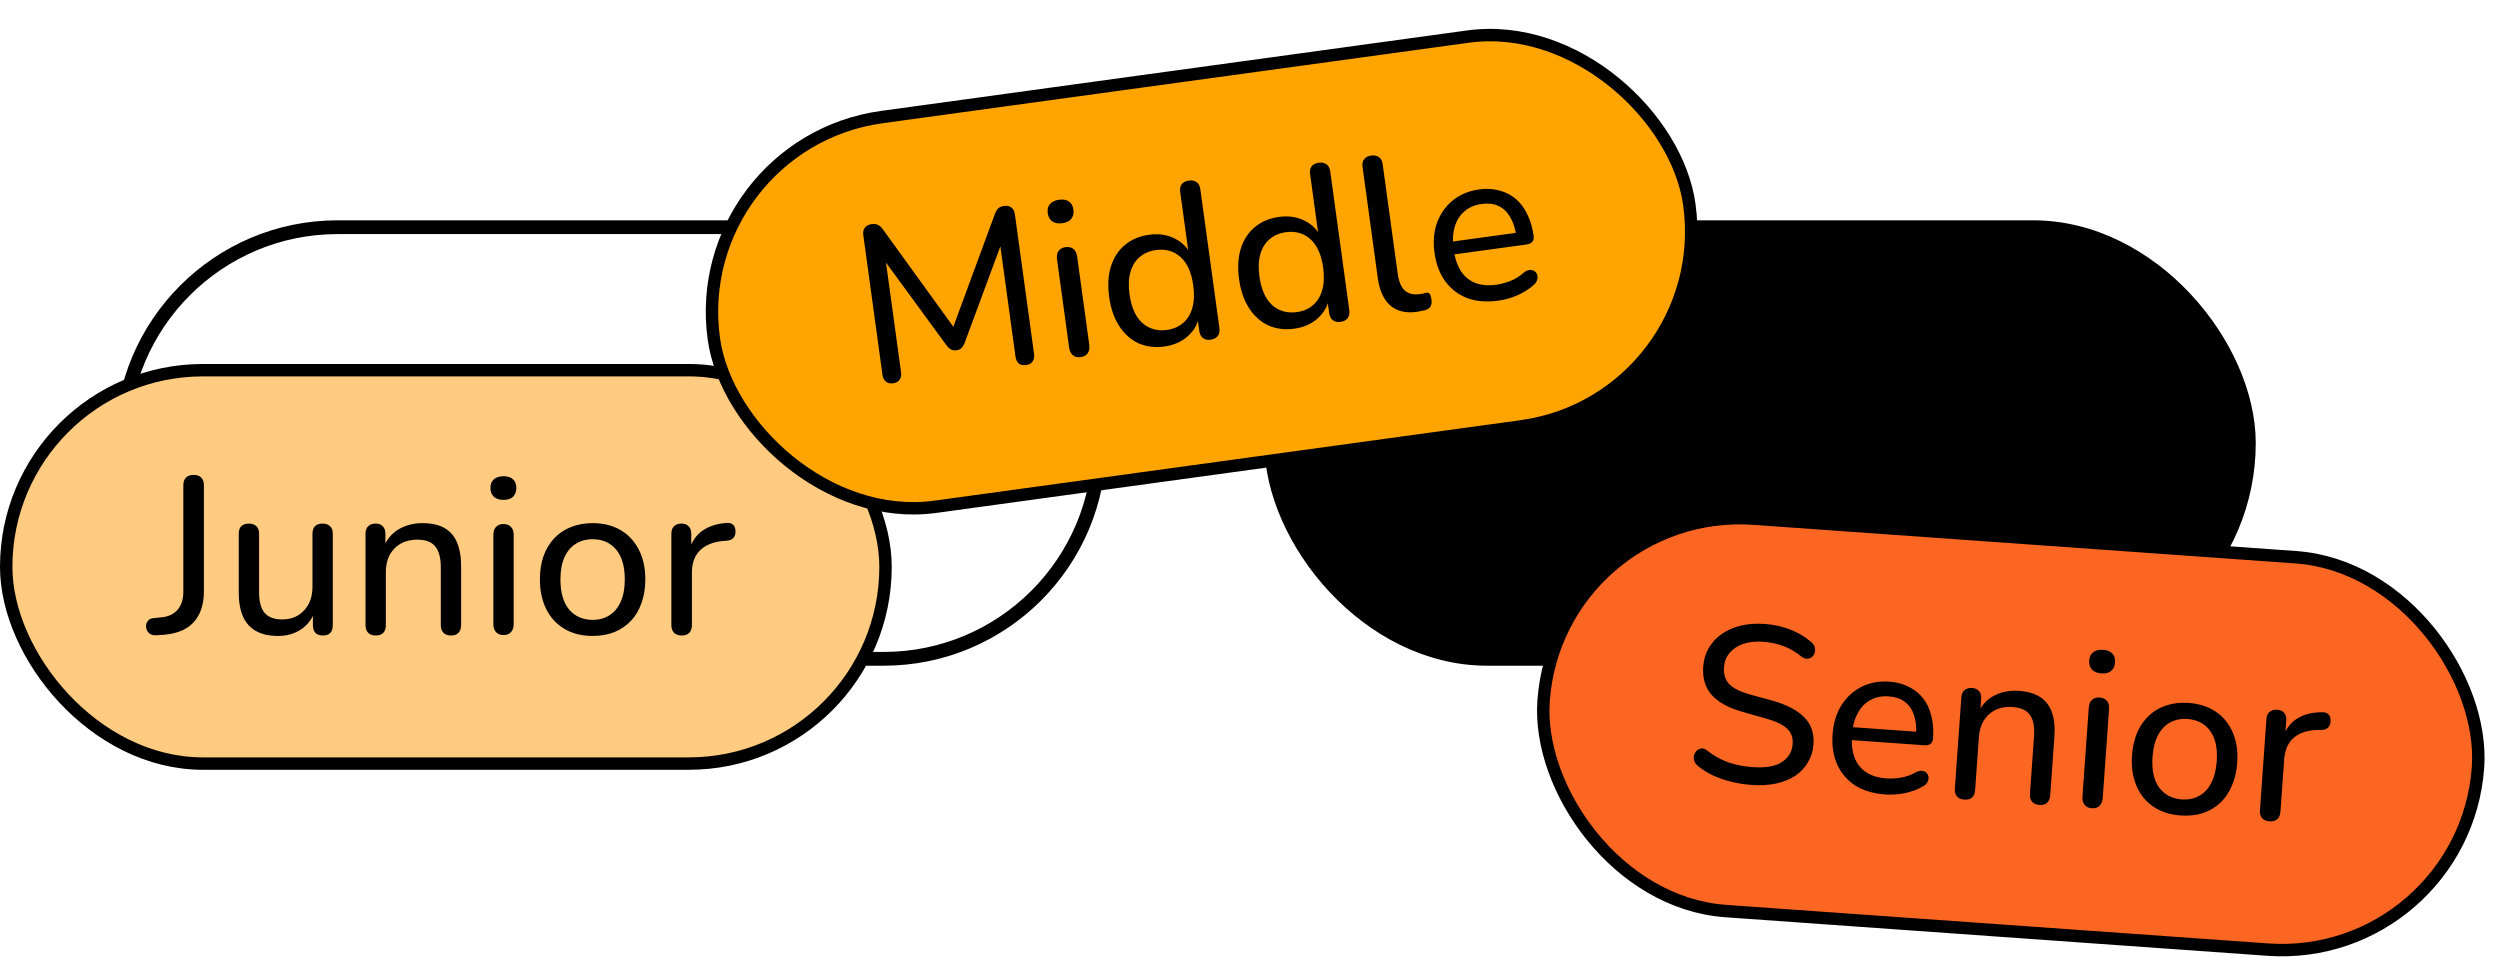<?xml version="1.0" encoding="UTF-8"?> <svg xmlns="http://www.w3.org/2000/svg" width="261" height="102" viewBox="0 0 261 102" fill="none"> <rect x="132.719" y="23.719" width="102.062" height="45.062" rx="22.531" fill="black"></rect> <path d="M150.078 54.905C149.716 54.922 149.431 54.828 149.224 54.621C149.017 54.414 148.914 54.155 148.914 53.844C148.914 53.603 148.991 53.396 149.146 53.223C149.285 53.034 149.509 52.93 149.819 52.913L150.621 52.835C151.467 52.766 152.114 52.473 152.562 51.955C153.011 51.438 153.235 50.731 153.235 49.834V37.543C153.235 37.146 153.338 36.844 153.545 36.637C153.752 36.43 154.046 36.327 154.425 36.327C154.805 36.327 155.098 36.43 155.305 36.637C155.512 36.844 155.615 37.146 155.615 37.543V49.834C155.615 50.851 155.434 51.723 155.072 52.447C154.727 53.154 154.209 53.715 153.519 54.129C152.829 54.526 151.967 54.767 150.932 54.853L150.078 54.905ZM164.207 54.983C163.189 54.983 162.336 54.793 161.646 54.414C160.973 54.034 160.473 53.473 160.145 52.732C159.817 51.99 159.653 51.058 159.653 49.937V43.158C159.653 42.761 159.748 42.468 159.938 42.278C160.145 42.071 160.438 41.968 160.818 41.968C161.197 41.968 161.49 42.071 161.697 42.278C161.904 42.468 162.008 42.761 162.008 43.158V49.937C162.008 51.007 162.223 51.8 162.655 52.318C163.086 52.818 163.767 53.068 164.699 53.068C165.734 53.068 166.57 52.723 167.209 52.033C167.864 51.343 168.192 50.429 168.192 49.29V43.158C168.192 42.761 168.287 42.468 168.477 42.278C168.684 42.071 168.977 41.968 169.356 41.968C169.736 41.968 170.029 42.071 170.236 42.278C170.443 42.468 170.547 42.761 170.547 43.158V53.715C170.547 54.526 170.167 54.931 169.408 54.931C169.029 54.931 168.735 54.828 168.528 54.621C168.339 54.414 168.244 54.112 168.244 53.715V51.464L168.58 51.904C168.235 52.904 167.674 53.672 166.898 54.207C166.139 54.724 165.242 54.983 164.207 54.983ZM175.5 54.931C175.138 54.931 174.853 54.828 174.646 54.621C174.439 54.414 174.335 54.112 174.335 53.715V43.158C174.335 42.761 174.439 42.468 174.646 42.278C174.853 42.071 175.138 41.968 175.5 41.968C175.862 41.968 176.138 42.071 176.328 42.278C176.535 42.468 176.638 42.761 176.638 43.158V45.28L176.354 44.892C176.716 43.908 177.302 43.167 178.113 42.666C178.941 42.166 179.881 41.916 180.934 41.916C181.951 41.916 182.788 42.097 183.443 42.459C184.099 42.822 184.591 43.374 184.918 44.115C185.246 44.857 185.41 45.797 185.41 46.936V53.715C185.41 54.112 185.306 54.414 185.099 54.621C184.91 54.828 184.625 54.931 184.246 54.931C183.866 54.931 183.573 54.828 183.366 54.621C183.159 54.414 183.055 54.112 183.055 53.715V47.065C183.055 45.944 182.84 45.124 182.408 44.607C181.977 44.089 181.287 43.831 180.338 43.831C179.234 43.831 178.346 44.176 177.673 44.866C177.018 45.538 176.69 46.453 176.69 47.608V53.715C176.69 54.526 176.293 54.931 175.5 54.931ZM190.307 54.879C189.945 54.879 189.66 54.767 189.453 54.543C189.246 54.319 189.143 54.008 189.143 53.611V43.287C189.143 42.873 189.246 42.563 189.453 42.356C189.66 42.132 189.945 42.019 190.307 42.019C190.687 42.019 190.98 42.132 191.187 42.356C191.394 42.563 191.497 42.873 191.497 43.287V53.611C191.497 54.008 191.394 54.319 191.187 54.543C190.997 54.767 190.704 54.879 190.307 54.879ZM190.307 39.225C189.841 39.225 189.471 39.104 189.195 38.863C188.936 38.604 188.806 38.268 188.806 37.854C188.806 37.405 188.936 37.069 189.195 36.844C189.471 36.603 189.841 36.482 190.307 36.482C190.807 36.482 191.178 36.603 191.42 36.844C191.679 37.069 191.808 37.405 191.808 37.854C191.808 38.268 191.679 38.604 191.42 38.863C191.178 39.104 190.807 39.225 190.307 39.225ZM200.639 54.983C199.397 54.983 198.319 54.715 197.405 54.181C196.491 53.646 195.783 52.887 195.283 51.904C194.783 50.92 194.533 49.765 194.533 48.436C194.533 47.436 194.671 46.539 194.947 45.745C195.24 44.935 195.654 44.245 196.189 43.675C196.723 43.106 197.362 42.675 198.103 42.382C198.862 42.071 199.708 41.916 200.639 41.916C201.881 41.916 202.959 42.183 203.874 42.718C204.788 43.253 205.495 44.012 205.995 44.995C206.496 45.961 206.746 47.108 206.746 48.436C206.746 49.437 206.599 50.343 206.306 51.153C206.03 51.964 205.624 52.654 205.09 53.223C204.555 53.793 203.908 54.232 203.149 54.543C202.407 54.836 201.571 54.983 200.639 54.983ZM200.639 53.12C201.398 53.12 202.054 52.939 202.606 52.576C203.175 52.214 203.606 51.688 203.899 50.998C204.21 50.308 204.365 49.454 204.365 48.436C204.365 46.918 204.029 45.763 203.356 44.969C202.683 44.176 201.778 43.779 200.639 43.779C199.897 43.779 199.242 43.96 198.673 44.322C198.121 44.667 197.689 45.185 197.379 45.875C197.068 46.565 196.913 47.419 196.913 48.436C196.913 49.954 197.25 51.119 197.922 51.93C198.612 52.723 199.518 53.12 200.639 53.12ZM210.978 54.931C210.581 54.931 210.279 54.828 210.072 54.621C209.865 54.414 209.762 54.112 209.762 53.715V43.158C209.762 42.761 209.865 42.468 210.072 42.278C210.279 42.071 210.564 41.968 210.926 41.968C211.289 41.968 211.565 42.071 211.754 42.278C211.961 42.468 212.065 42.761 212.065 43.158V45.15H211.806C212.082 44.115 212.6 43.33 213.359 42.796C214.118 42.261 215.075 41.959 216.231 41.89C216.507 41.873 216.731 41.942 216.903 42.097C217.076 42.235 217.171 42.477 217.188 42.822C217.205 43.149 217.128 43.417 216.955 43.624C216.783 43.813 216.515 43.926 216.153 43.96L215.687 43.986C214.549 44.107 213.669 44.478 213.048 45.099C212.444 45.72 212.142 46.573 212.142 47.66V53.715C212.142 54.112 212.039 54.414 211.832 54.621C211.642 54.828 211.358 54.931 210.978 54.931Z" fill="black"></path> <rect x="132.719" y="23.719" width="102.062" height="45.062" rx="22.531" stroke="black" stroke-width="1.438"></rect> <rect x="12.719" y="23.719" width="102.062" height="45.062" rx="22.531" stroke="black" stroke-width="1.438"></rect> <rect x="162.606" y="52.692" width="97.801" height="41.07" rx="20.535" transform="rotate(4.068 162.606 52.692)" fill="#FB6722"></rect> <path d="M182.852 81.947C182.123 81.895 181.422 81.783 180.748 81.61C180.074 81.453 179.442 81.237 178.854 80.961C178.265 80.686 177.743 80.36 177.286 79.985C177.095 79.831 176.96 79.65 176.881 79.441C176.818 79.234 176.808 79.039 176.852 78.855C176.913 78.656 177.011 78.492 177.145 78.361C177.294 78.231 177.463 78.158 177.651 78.14C177.84 78.122 178.037 78.199 178.243 78.369C178.922 78.901 179.642 79.303 180.402 79.575C181.177 79.848 182.038 80.019 182.984 80.086C184.349 80.183 185.367 80.006 186.038 79.555C186.725 79.105 187.097 78.477 187.154 77.67C187.202 77.003 187.006 76.467 186.567 76.062C186.13 75.641 185.368 75.283 184.282 74.987L181.853 74.3C180.417 73.886 179.36 73.297 178.682 72.532C178.019 71.767 177.73 70.788 177.815 69.594C177.867 68.865 178.061 68.216 178.398 67.648C178.735 67.064 179.191 66.574 179.765 66.179C180.339 65.783 180.998 65.495 181.744 65.314C182.505 65.134 183.335 65.076 184.234 65.141C185.196 65.209 186.086 65.405 186.905 65.728C187.739 66.052 188.479 66.495 189.125 67.055C189.301 67.208 189.413 67.387 189.461 67.593C189.51 67.784 189.504 67.97 189.445 68.153C189.4 68.337 189.304 68.486 189.156 68.6C189.023 68.716 188.855 68.774 188.652 68.775C188.465 68.777 188.261 68.692 188.039 68.521C187.449 68.042 186.836 67.687 186.197 67.455C185.56 67.207 184.854 67.055 184.079 67C183.288 66.944 182.589 67.019 181.982 67.225C181.39 67.432 180.916 67.749 180.558 68.176C180.217 68.588 180.025 69.089 179.984 69.678C179.933 70.391 180.11 70.965 180.516 71.399C180.921 71.834 181.628 72.196 182.636 72.486L185.044 73.148C186.572 73.584 187.684 74.169 188.38 74.905C189.092 75.626 189.408 76.552 189.328 77.684C189.277 78.398 189.084 79.031 188.748 79.584C188.429 80.138 187.99 80.606 187.433 80.987C186.877 81.353 186.211 81.625 185.434 81.803C184.659 81.966 183.798 82.014 182.852 81.947ZM196.814 82.94C195.589 82.853 194.551 82.545 193.7 82.017C192.866 81.475 192.239 80.752 191.82 79.849C191.402 78.931 191.235 77.875 191.32 76.68C191.404 75.502 191.71 74.487 192.238 73.636C192.782 72.786 193.482 72.142 194.34 71.705C195.213 71.268 196.184 71.088 197.254 71.164C198.014 71.218 198.687 71.398 199.273 71.705C199.876 71.997 200.377 72.399 200.777 72.911C201.177 73.422 201.461 74.035 201.629 74.748C201.813 75.447 201.874 76.231 201.812 77.099C201.795 77.348 201.703 77.536 201.538 77.665C201.39 77.779 201.176 77.826 200.897 77.806L192.941 77.24L193.037 75.891L200.458 76.418L200.039 76.716C200.096 75.91 200.021 75.218 199.813 74.642C199.621 74.052 199.303 73.593 198.858 73.265C198.429 72.939 197.874 72.751 197.191 72.702C196.447 72.649 195.798 72.783 195.246 73.102C194.694 73.406 194.256 73.865 193.932 74.481C193.609 75.082 193.418 75.793 193.359 76.615L193.349 76.755C193.25 78.15 193.508 79.229 194.125 79.99C194.741 80.751 195.677 81.176 196.933 81.265C197.429 81.3 197.938 81.274 198.459 81.186C198.995 81.1 199.515 80.911 200.019 80.619C200.261 80.496 200.475 80.449 200.66 80.478C200.862 80.492 201.02 80.566 201.135 80.699C201.252 80.816 201.319 80.961 201.338 81.134C201.358 81.291 201.323 81.46 201.232 81.641C201.141 81.822 200.982 81.974 200.755 82.098C200.218 82.418 199.586 82.654 198.858 82.805C198.147 82.941 197.465 82.986 196.814 82.94ZM205.057 83.48C204.731 83.456 204.482 83.345 204.309 83.146C204.136 82.946 204.062 82.668 204.088 82.312L204.763 72.82C204.788 72.463 204.9 72.206 205.098 72.049C205.298 71.876 205.56 71.801 205.886 71.824C206.212 71.847 206.453 71.958 206.61 72.156C206.784 72.34 206.859 72.611 206.833 72.967L206.698 74.875L206.467 74.508C206.855 73.647 207.43 73.017 208.191 72.62C208.967 72.223 209.829 72.058 210.775 72.125C211.69 72.19 212.43 72.407 212.996 72.774C213.563 73.142 213.969 73.67 214.217 74.358C214.464 75.045 214.551 75.901 214.478 76.925L214.045 83.02C214.019 83.376 213.907 83.641 213.708 83.814C213.524 83.988 213.261 84.063 212.92 84.039C212.579 84.014 212.322 83.903 212.149 83.703C211.976 83.504 211.902 83.226 211.928 82.869L212.353 76.891C212.425 75.882 212.283 75.132 211.929 74.639C211.574 74.146 210.97 73.869 210.117 73.809C209.125 73.738 208.304 73.992 207.655 74.569C207.022 75.132 206.669 75.933 206.595 76.972L206.205 82.462C206.153 83.191 205.77 83.53 205.057 83.48ZM218.373 84.38C218.048 84.357 217.799 84.238 217.627 84.023C217.455 83.808 217.382 83.522 217.408 83.165L218.068 73.883C218.094 73.511 218.207 73.239 218.406 73.066C218.607 72.877 218.87 72.795 219.196 72.818C219.537 72.842 219.793 72.962 219.965 73.176C220.138 73.376 220.211 73.662 220.185 74.034L219.525 83.316C219.499 83.673 219.386 83.945 219.186 84.134C219.001 84.323 218.73 84.405 218.373 84.38ZM219.374 70.305C218.956 70.275 218.63 70.143 218.397 69.908C218.181 69.659 218.086 69.349 218.113 68.976C218.141 68.573 218.279 68.279 218.526 68.094C218.79 67.894 219.131 67.809 219.55 67.839C220 67.871 220.325 68.004 220.527 68.236C220.745 68.454 220.84 68.765 220.811 69.168C220.785 69.54 220.647 69.835 220.398 70.051C220.165 70.252 219.824 70.337 219.374 70.305ZM227.656 85.134C226.539 85.054 225.587 84.745 224.799 84.206C224.012 83.666 223.424 82.939 223.037 82.023C222.65 81.107 222.499 80.052 222.584 78.857C222.648 77.958 222.83 77.16 223.129 76.464C223.444 75.754 223.861 75.16 224.378 74.683C224.895 74.205 225.496 73.858 226.182 73.642C226.884 73.411 227.654 73.326 228.492 73.385C229.608 73.465 230.561 73.774 231.348 74.313C232.136 74.853 232.723 75.58 233.11 76.496C233.498 77.397 233.65 78.444 233.565 79.638C233.501 80.538 233.311 81.343 232.996 82.053C232.696 82.764 232.287 83.359 231.77 83.836C231.253 84.314 230.643 84.668 229.941 84.899C229.255 85.115 228.494 85.193 227.656 85.134ZM227.775 83.459C228.458 83.507 229.059 83.386 229.578 83.096C230.113 82.806 230.534 82.361 230.842 81.76C231.165 81.159 231.36 80.401 231.425 79.486C231.522 78.121 231.293 77.061 230.739 76.304C230.185 75.548 229.396 75.133 228.372 75.06C227.706 75.013 227.105 75.134 226.57 75.423C226.051 75.698 225.631 76.136 225.307 76.736C224.984 77.337 224.79 78.095 224.725 79.01C224.628 80.374 224.856 81.443 225.409 82.215C225.978 82.972 226.767 83.387 227.775 83.459ZM236.955 85.748C236.598 85.723 236.333 85.611 236.161 85.411C235.988 85.212 235.914 84.934 235.939 84.577L236.614 75.085C236.64 74.729 236.752 74.472 236.95 74.314C237.149 74.141 237.412 74.067 237.737 74.09C238.063 74.113 238.305 74.224 238.462 74.422C238.636 74.606 238.71 74.876 238.685 75.233L238.557 77.024L238.325 77.007C238.639 76.094 239.155 75.422 239.871 74.99C240.588 74.558 241.468 74.347 242.511 74.359C242.761 74.361 242.958 74.438 243.103 74.588C243.249 74.723 243.319 74.947 243.313 75.258C243.307 75.554 243.22 75.789 243.052 75.964C242.885 76.124 242.637 76.207 242.309 76.215L241.889 76.209C240.857 76.245 240.043 76.522 239.445 77.04C238.862 77.56 238.536 78.308 238.467 79.285L238.08 84.729C238.054 85.086 237.942 85.351 237.742 85.524C237.559 85.698 237.296 85.772 236.955 85.748Z" fill="black"></path> <rect x="162.606" y="52.692" width="97.801" height="41.07" rx="20.535" transform="rotate(4.068 162.606 52.692)" stroke="black" stroke-width="1.296"></rect> <rect x="0.648" y="38.648" width="91.801" height="41.07" rx="20.535" fill="#FFCB80"></rect> <path d="M16.295 66.323C15.968 66.338 15.712 66.253 15.525 66.066C15.338 65.879 15.245 65.646 15.245 65.366C15.245 65.149 15.315 64.962 15.455 64.807C15.579 64.636 15.782 64.542 16.061 64.527L16.784 64.457C17.546 64.395 18.129 64.13 18.534 63.664C18.938 63.197 19.14 62.56 19.14 61.751V50.673C19.14 50.316 19.233 50.044 19.42 49.857C19.607 49.67 19.871 49.577 20.213 49.577C20.555 49.577 20.819 49.67 21.006 49.857C21.192 50.044 21.286 50.316 21.286 50.673V61.751C21.286 62.669 21.122 63.454 20.796 64.107C20.485 64.745 20.018 65.25 19.397 65.623C18.775 65.981 17.997 66.198 17.064 66.276L16.295 66.323ZM29.03 66.393C28.113 66.393 27.343 66.222 26.721 65.879C26.115 65.537 25.664 65.032 25.368 64.364C25.073 63.695 24.925 62.855 24.925 61.845V55.734C24.925 55.377 25.011 55.112 25.182 54.941C25.368 54.755 25.633 54.661 25.975 54.661C26.317 54.661 26.581 54.755 26.768 54.941C26.954 55.112 27.048 55.377 27.048 55.734V61.845C27.048 62.809 27.242 63.524 27.631 63.99C28.019 64.441 28.634 64.667 29.473 64.667C30.406 64.667 31.16 64.356 31.735 63.734C32.326 63.112 32.622 62.288 32.622 61.262V55.734C32.622 55.377 32.707 55.112 32.878 54.941C33.065 54.755 33.329 54.661 33.671 54.661C34.013 54.661 34.278 54.755 34.464 54.941C34.651 55.112 34.744 55.377 34.744 55.734V65.25C34.744 65.981 34.402 66.346 33.718 66.346C33.376 66.346 33.111 66.253 32.925 66.066C32.754 65.879 32.668 65.607 32.668 65.25V63.221L32.972 63.617C32.661 64.519 32.155 65.211 31.456 65.693C30.771 66.159 29.963 66.393 29.03 66.393ZM39.209 66.346C38.882 66.346 38.626 66.253 38.439 66.066C38.252 65.879 38.159 65.607 38.159 65.25V55.734C38.159 55.377 38.252 55.112 38.439 54.941C38.626 54.755 38.882 54.661 39.209 54.661C39.535 54.661 39.784 54.755 39.955 54.941C40.142 55.112 40.235 55.377 40.235 55.734V57.647L39.978 57.297C40.305 56.41 40.834 55.742 41.564 55.291C42.311 54.84 43.158 54.615 44.106 54.615C45.024 54.615 45.778 54.778 46.369 55.105C46.96 55.431 47.403 55.928 47.698 56.597C47.994 57.266 48.141 58.113 48.141 59.139V65.25C48.141 65.607 48.048 65.879 47.861 66.066C47.69 66.253 47.434 66.346 47.092 66.346C46.75 66.346 46.485 66.253 46.299 66.066C46.112 65.879 46.019 65.607 46.019 65.25V59.256C46.019 58.245 45.825 57.507 45.436 57.04C45.047 56.574 44.425 56.341 43.57 56.341C42.575 56.341 41.774 56.651 41.168 57.273C40.577 57.88 40.282 58.704 40.282 59.746V65.25C40.282 65.981 39.924 66.346 39.209 66.346ZM52.555 66.299C52.229 66.299 51.972 66.198 51.786 65.996C51.599 65.794 51.506 65.514 51.506 65.156V55.851C51.506 55.478 51.599 55.198 51.786 55.011C51.972 54.809 52.229 54.708 52.555 54.708C52.898 54.708 53.162 54.809 53.348 55.011C53.535 55.198 53.628 55.478 53.628 55.851V65.156C53.628 65.514 53.535 65.794 53.348 65.996C53.177 66.198 52.913 66.299 52.555 66.299ZM52.555 52.189C52.136 52.189 51.801 52.08 51.553 51.863C51.319 51.629 51.203 51.326 51.203 50.953C51.203 50.549 51.319 50.246 51.553 50.044C51.801 49.826 52.136 49.717 52.555 49.717C53.006 49.717 53.341 49.826 53.558 50.044C53.791 50.246 53.908 50.549 53.908 50.953C53.908 51.326 53.791 51.629 53.558 51.863C53.341 52.08 53.006 52.189 52.555 52.189ZM61.868 66.393C60.749 66.393 59.777 66.152 58.953 65.67C58.129 65.188 57.491 64.504 57.041 63.617C56.59 62.731 56.364 61.689 56.364 60.492C56.364 59.59 56.489 58.782 56.737 58.066C57.002 57.336 57.375 56.714 57.857 56.201C58.339 55.688 58.914 55.299 59.583 55.035C60.267 54.755 61.029 54.615 61.868 54.615C62.988 54.615 63.959 54.856 64.784 55.338C65.608 55.82 66.245 56.504 66.696 57.39C67.147 58.261 67.372 59.295 67.372 60.492C67.372 61.394 67.24 62.21 66.976 62.941C66.727 63.672 66.362 64.293 65.88 64.807C65.398 65.32 64.815 65.716 64.13 65.996C63.462 66.26 62.708 66.393 61.868 66.393ZM61.868 64.713C62.552 64.713 63.143 64.55 63.641 64.224C64.154 63.897 64.543 63.423 64.807 62.801C65.087 62.179 65.227 61.409 65.227 60.492C65.227 59.124 64.924 58.082 64.317 57.367C63.711 56.651 62.894 56.294 61.868 56.294C61.2 56.294 60.609 56.457 60.096 56.784C59.598 57.095 59.209 57.561 58.93 58.183C58.65 58.805 58.51 59.575 58.51 60.492C58.51 61.86 58.813 62.91 59.419 63.641C60.041 64.356 60.858 64.713 61.868 64.713ZM71.187 66.346C70.83 66.346 70.558 66.253 70.371 66.066C70.184 65.879 70.091 65.607 70.091 65.25V55.734C70.091 55.377 70.184 55.112 70.371 54.941C70.558 54.755 70.814 54.661 71.141 54.661C71.467 54.661 71.716 54.755 71.887 54.941C72.073 55.112 72.167 55.377 72.167 55.734V57.53H71.934C72.182 56.597 72.649 55.89 73.333 55.408C74.017 54.926 74.88 54.654 75.922 54.591C76.171 54.576 76.373 54.638 76.528 54.778C76.684 54.902 76.769 55.12 76.785 55.431C76.8 55.726 76.73 55.967 76.575 56.154C76.419 56.325 76.178 56.426 75.852 56.457L75.432 56.48C74.406 56.589 73.613 56.924 73.053 57.483C72.509 58.043 72.237 58.813 72.237 59.792V65.25C72.237 65.607 72.144 65.879 71.957 66.066C71.786 66.253 71.529 66.346 71.187 66.346Z" fill="black"></path> <rect x="0.648" y="38.648" width="91.801" height="41.07" rx="20.535" stroke="black" stroke-width="1.296"></rect> <rect x="71.73" y="15.013" width="102.801" height="41.07" rx="20.535" transform="rotate(-7.818 71.73 15.013)" fill="#FFA400"></rect> <path d="M93.24 40.017C92.932 40.06 92.681 40 92.486 39.839C92.291 39.677 92.172 39.442 92.13 39.134L90.128 24.554C90.084 24.231 90.135 23.973 90.281 23.78C90.441 23.57 90.674 23.443 90.982 23.401C91.26 23.363 91.483 23.387 91.652 23.474C91.836 23.559 92.015 23.722 92.19 23.965L99.978 34.737L99.262 34.836L103.858 22.363C103.961 22.082 104.082 21.877 104.221 21.748C104.36 21.619 104.569 21.536 104.846 21.498C105.154 21.455 105.405 21.515 105.6 21.677C105.793 21.823 105.912 22.058 105.956 22.381L107.958 36.961C108 37.269 107.949 37.527 107.805 37.735C107.676 37.941 107.45 38.066 107.127 38.111C106.803 38.155 106.544 38.097 106.349 37.935C106.17 37.771 106.059 37.535 106.017 37.227L104.307 24.773L104.815 24.704L100.694 35.839C100.598 36.057 100.489 36.229 100.365 36.355C100.254 36.465 100.084 36.535 99.852 36.567C99.637 36.597 99.445 36.568 99.276 36.481C99.122 36.393 98.979 36.263 98.846 36.093L91.803 26.466L92.358 26.39L94.071 38.867C94.113 39.176 94.062 39.434 93.918 39.642C93.79 39.848 93.564 39.973 93.24 40.017ZM112.814 37.283C112.49 37.327 112.222 37.262 112.01 37.087C111.798 36.912 111.667 36.648 111.618 36.294L110.353 27.074C110.302 26.705 110.356 26.415 110.516 26.204C110.673 25.979 110.914 25.844 111.237 25.799C111.576 25.753 111.852 25.817 112.064 25.992C112.274 26.151 112.405 26.416 112.455 26.786L113.721 36.005C113.77 36.359 113.715 36.649 113.558 36.875C113.416 37.098 113.168 37.234 112.814 37.283ZM110.894 23.304C110.479 23.361 110.133 23.299 109.856 23.117C109.594 22.918 109.437 22.633 109.386 22.263C109.331 21.863 109.405 21.547 109.609 21.315C109.826 21.065 110.142 20.912 110.558 20.855C111.005 20.793 111.351 20.856 111.596 21.042C111.855 21.21 112.011 21.495 112.066 21.895C112.117 22.265 112.043 22.581 111.844 22.844C111.658 23.089 111.341 23.243 110.894 23.304ZM121.567 36.175C120.582 36.311 119.68 36.199 118.861 35.841C118.056 35.465 117.386 34.866 116.849 34.045C116.311 33.209 115.96 32.198 115.797 31.012C115.632 29.81 115.691 28.75 115.973 27.833C116.268 26.898 116.754 26.148 117.43 25.585C118.119 25.004 118.964 24.644 119.965 24.507C120.967 24.369 121.864 24.505 122.658 24.914C123.45 25.308 124.026 25.903 124.386 26.701L124.132 26.736L123.215 20.059C123.167 19.704 123.216 19.431 123.362 19.238C123.521 19.028 123.77 18.899 124.109 18.853C124.448 18.806 124.723 18.863 124.933 19.022C125.141 19.166 125.269 19.416 125.318 19.77L127.304 34.234C127.353 34.588 127.297 34.871 127.138 35.081C126.978 35.291 126.729 35.419 126.39 35.466C126.067 35.51 125.8 35.453 125.59 35.293C125.379 35.134 125.25 34.877 125.201 34.523L124.913 32.42L125.224 32.801C125.111 33.696 124.72 34.448 124.051 35.057C123.396 35.665 122.569 36.038 121.567 36.175ZM121.824 34.445C122.502 34.352 123.065 34.11 123.514 33.719C123.978 33.325 124.298 32.803 124.475 32.151C124.668 31.496 124.702 30.715 124.577 29.806C124.391 28.451 123.949 27.46 123.251 26.834C122.553 26.207 121.696 25.964 120.679 26.104C120.017 26.195 119.454 26.437 118.99 26.83C118.539 27.206 118.217 27.721 118.025 28.375C117.832 29.029 117.798 29.811 117.923 30.72C118.109 32.075 118.552 33.074 119.252 33.715C119.966 34.339 120.823 34.583 121.824 34.445ZM135.129 34.313C134.143 34.449 133.241 34.337 132.422 33.979C131.617 33.603 130.947 33.004 130.41 32.183C129.872 31.347 129.521 30.336 129.358 29.15C129.193 27.948 129.252 26.889 129.534 25.971C129.829 25.036 130.315 24.287 130.991 23.723C131.68 23.142 132.525 22.782 133.527 22.645C134.528 22.508 135.425 22.643 136.219 23.052C137.011 23.446 137.587 24.041 137.948 24.839L137.693 24.874L136.777 18.197C136.728 17.842 136.777 17.569 136.923 17.376C137.082 17.166 137.332 17.038 137.67 16.991C138.009 16.945 138.284 17.001 138.494 17.16C138.702 17.305 138.831 17.554 138.879 17.908L140.865 32.372C140.914 32.727 140.858 33.009 140.699 33.219C140.539 33.429 140.29 33.558 139.951 33.604C139.628 33.648 139.361 33.591 139.151 33.431C138.941 33.272 138.811 33.015 138.762 32.661L138.474 30.558L138.785 30.939C138.672 31.834 138.281 32.586 137.612 33.196C136.958 33.803 136.13 34.176 135.129 34.313ZM135.385 32.583C136.063 32.49 136.626 32.248 137.075 31.857C137.539 31.463 137.859 30.941 138.037 30.289C138.229 29.634 138.263 28.853 138.138 27.944C137.952 26.589 137.51 25.598 136.812 24.972C136.114 24.346 135.257 24.102 134.24 24.242C133.578 24.333 133.015 24.575 132.551 24.968C132.1 25.344 131.778 25.859 131.586 26.513C131.393 27.167 131.359 27.949 131.484 28.858C131.67 30.213 132.113 31.212 132.813 31.853C133.527 32.477 134.384 32.721 135.385 32.583ZM147.927 32.556C146.772 32.715 145.847 32.496 145.154 31.901C144.458 31.291 144.021 30.338 143.843 29.044L142.251 17.445C142.202 17.091 142.258 16.816 142.42 16.621C142.58 16.411 142.821 16.284 143.144 16.239C143.483 16.193 143.758 16.249 143.968 16.409C144.176 16.553 144.305 16.802 144.353 17.156L145.924 28.594C146.034 29.395 146.278 29.973 146.656 30.329C147.048 30.668 147.552 30.795 148.168 30.71C148.307 30.691 148.43 30.674 148.538 30.66C148.644 30.629 148.749 30.599 148.855 30.569C149.022 30.53 149.152 30.56 149.244 30.657C149.336 30.754 149.404 30.965 149.448 31.288C149.488 31.581 149.451 31.821 149.335 32.01C149.233 32.181 149.039 32.309 148.753 32.396C148.616 32.43 148.479 32.457 148.34 32.476C148.203 32.51 148.066 32.537 147.927 32.556ZM156.428 31.389C155.211 31.556 154.132 31.469 153.19 31.127C152.262 30.768 151.5 30.19 150.904 29.393C150.306 28.581 149.925 27.581 149.763 26.395C149.602 25.225 149.692 24.169 150.034 23.227C150.391 22.283 150.944 21.509 151.692 20.904C152.457 20.297 153.37 19.921 154.433 19.775C155.188 19.671 155.883 19.709 156.52 19.888C157.17 20.05 157.744 20.34 158.24 20.758C158.737 21.177 159.141 21.718 159.452 22.381C159.776 23.027 159.997 23.782 160.116 24.644C160.15 24.891 160.099 25.094 159.964 25.254C159.842 25.396 159.643 25.486 159.366 25.524L151.463 26.609L151.279 25.269L158.65 24.257L158.302 24.634C158.192 23.833 157.976 23.172 157.653 22.652C157.344 22.114 156.938 21.73 156.436 21.501C155.949 21.269 155.366 21.2 154.689 21.293C153.949 21.395 153.342 21.659 152.867 22.085C152.39 22.495 152.056 23.036 151.865 23.705C151.672 24.36 151.632 25.095 151.744 25.911L151.763 26.05C151.954 27.436 152.429 28.438 153.188 29.056C153.948 29.674 154.952 29.897 156.199 29.725C156.692 29.658 157.184 29.527 157.676 29.334C158.183 29.139 158.653 28.847 159.086 28.458C159.298 28.288 159.497 28.198 159.684 28.188C159.884 28.16 160.055 28.2 160.195 28.306C160.333 28.397 160.429 28.525 160.483 28.69C160.535 28.84 160.535 29.012 160.483 29.208C160.432 29.403 160.308 29.585 160.111 29.753C159.651 30.177 159.081 30.538 158.4 30.836C157.732 31.116 157.075 31.3 156.428 31.389Z" fill="black"></path> <rect x="71.73" y="15.013" width="102.801" height="41.07" rx="20.535" transform="rotate(-7.818 71.73 15.013)" stroke="black" stroke-width="1.296"></rect> </svg> 